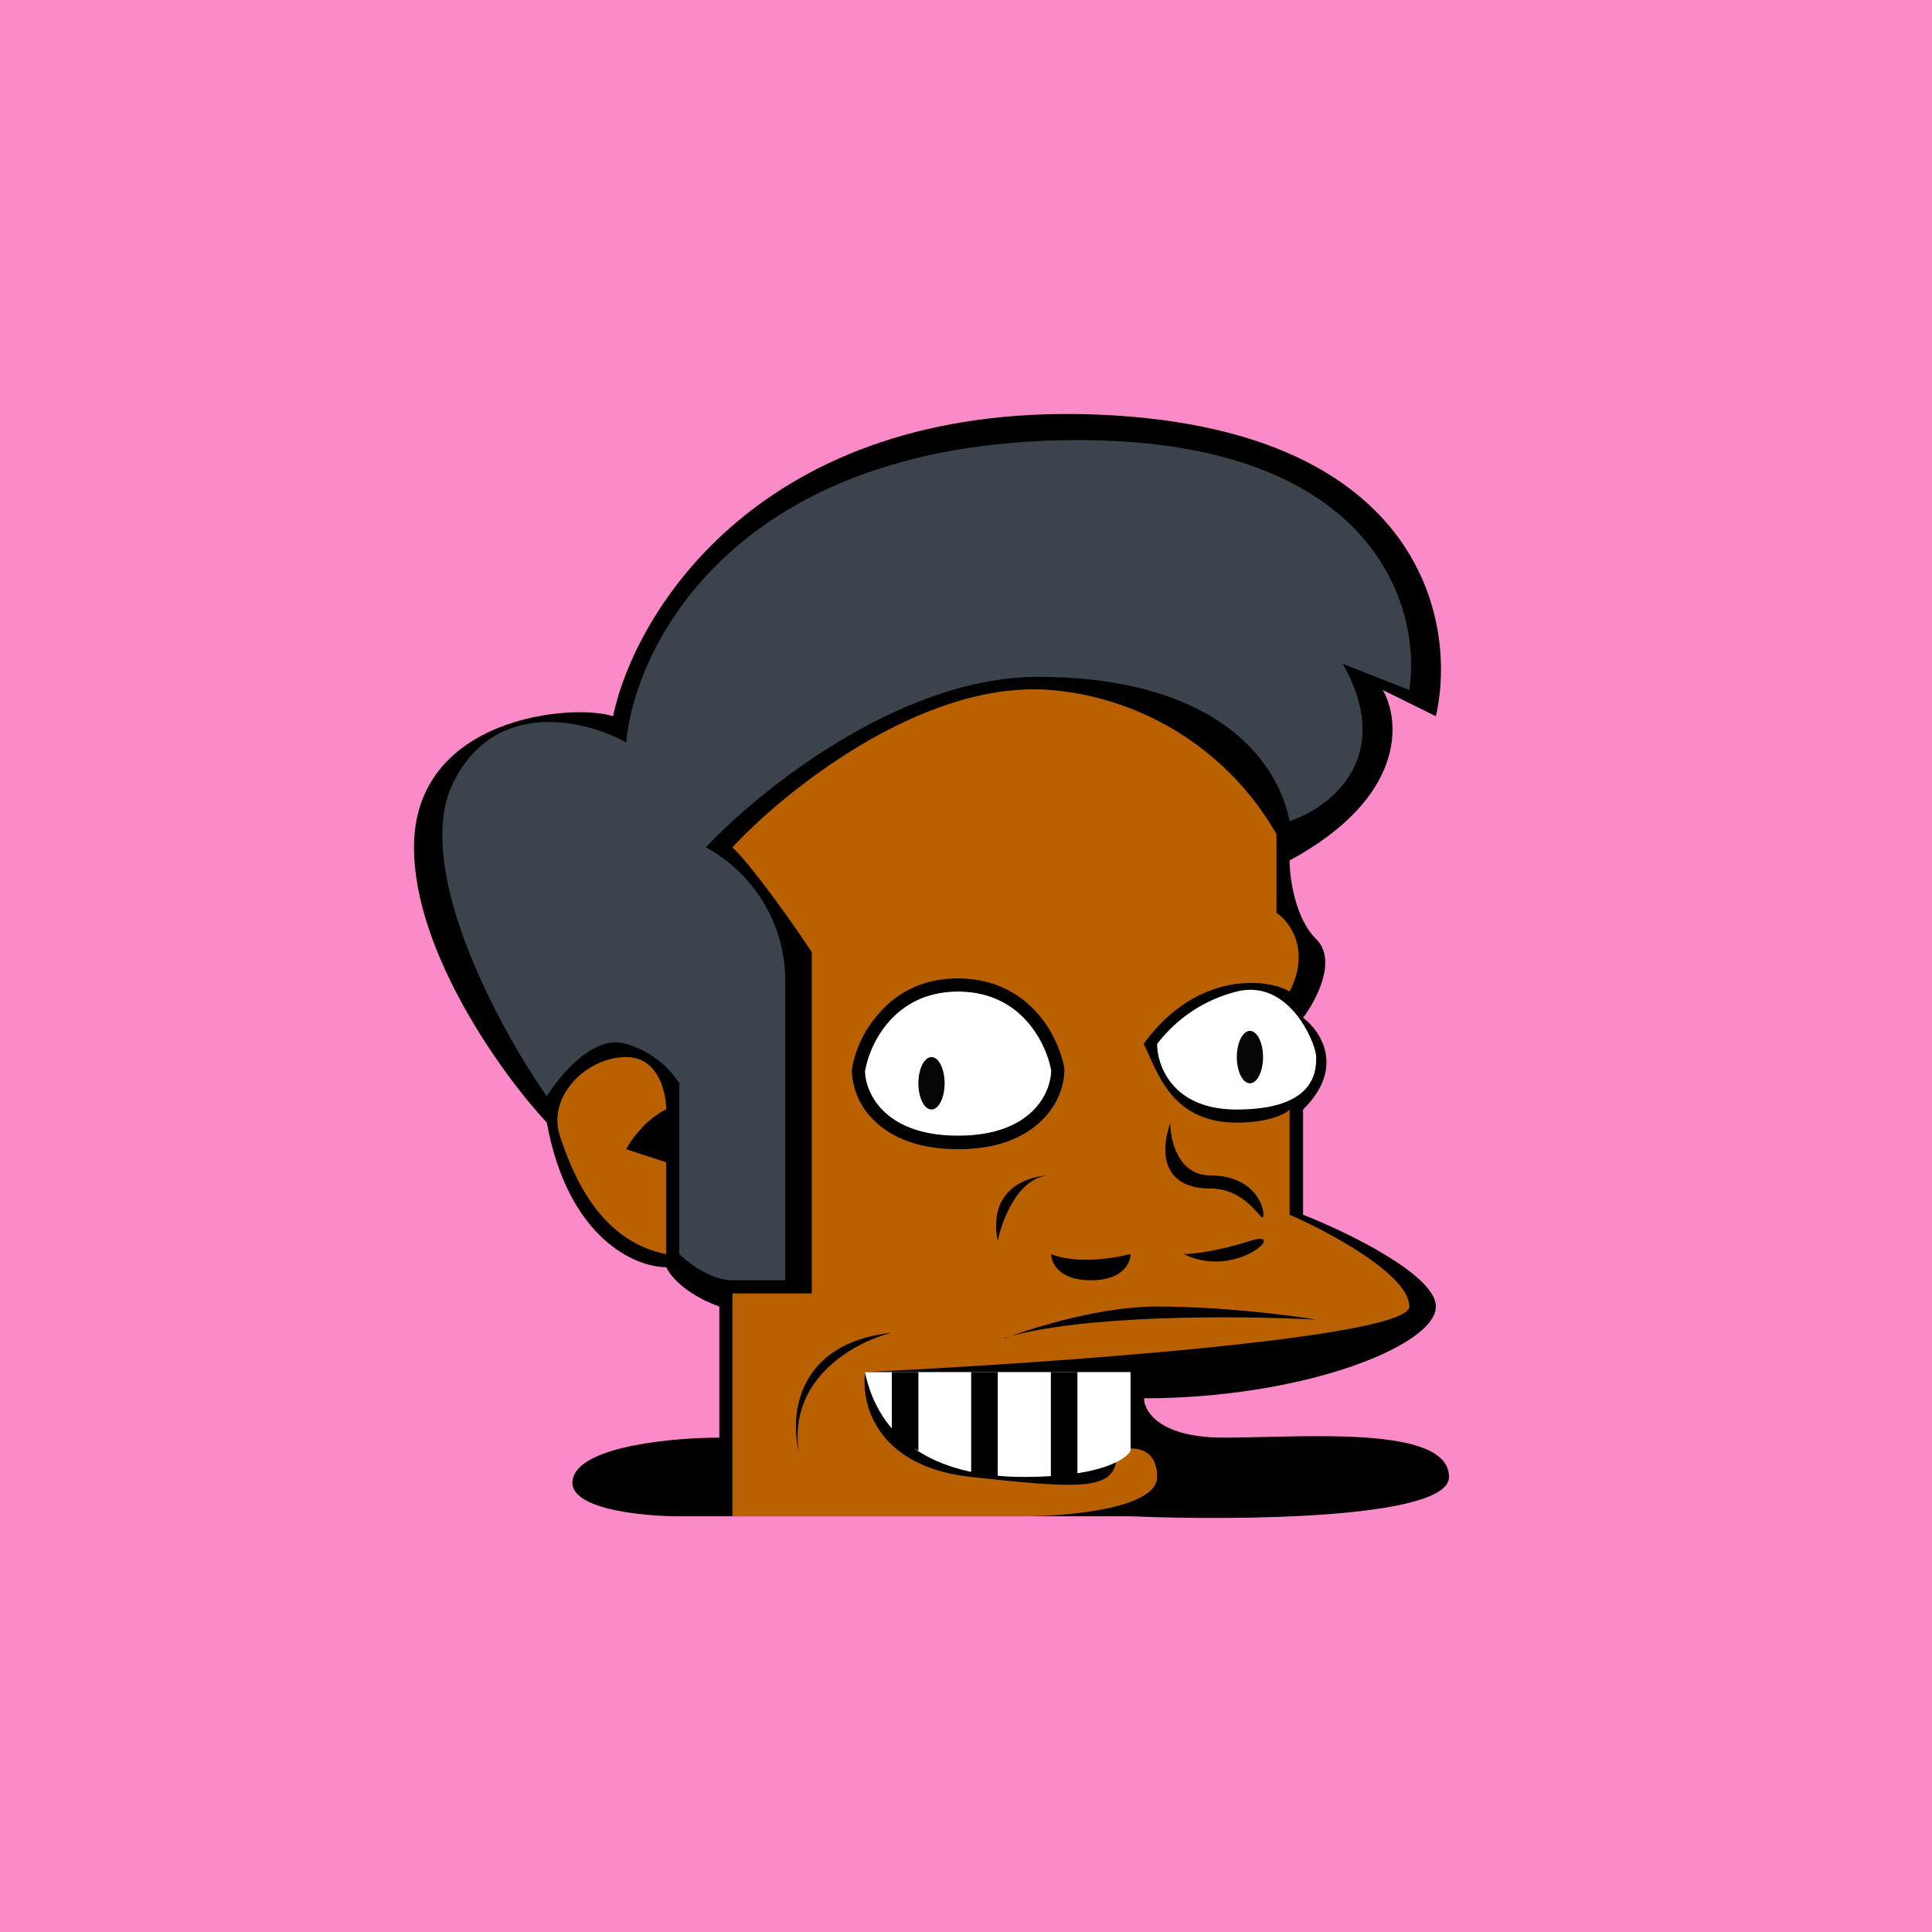 ﻿<?xml version="1.0" standalone="no"?>
<!DOCTYPE svg PUBLIC "-//W3C//DTD SVG 1.1//EN" 
"http://www.w3.org/Graphics/SVG/1.1/DTD/svg11.dtd">
<svg width="56" height="56" viewBox="0 0 56 56" xmlns="http://www.w3.org/2000/svg"><path fill="#FA8AC8" d="M0 0h56v56H0z"/><path d="M12 24.56c0 3.04 2.56 6.6 3.85 7.98.61 3.35 2.56 4.19 3.46 4.19.3.6 1.15 1.01 1.54 1.14v3.8c-1.29 0-3.93.23-4.23 1.14-.31.91 1.92 1.14 3.07 1.14h13.08c3.08.13 9.23.08 9.23-1.14 0-1.52-4.23-1.14-6.54-1.14-1.84 0-2.3-.76-2.3-1.14 4.6 0 8.46-1.52 8.46-2.66 0-.91-2.57-2.16-3.85-2.66v-3.05c1.23-1.21.51-2.28 0-2.66.38-.5 1-1.67.38-2.28-.61-.6-.77-1.77-.77-2.28 3.39-1.83 3.21-4.06 2.7-4.94l1.54.76c.64-2.8-.47-8.44-10-8.75-9.54-.3-13.21 5.7-13.85 8.75-1.15-.38-5.77 0-5.77 3.8Z"/><path d="M13.15 22.66c1.23-2.44 3.85-1.78 5-1.14.26-2.8 3.08-8.44 12.31-8.75 9.23-.3 10.77 4.7 10.39 7.23l-1.93-.76c1.54 2.73-.38 4.18-1.54 4.56-.38-1.9-2.3-4.18-7.3-4.18-4 0-8.08 3.3-9.62 4.94a4.4 4.4 0 0 1 2.3 3.8v8.75h-1.53c-.61 0-1.28-.5-1.54-.76V31.4a2.72 2.72 0 0 0-1.54-1.14c-.92-.3-1.92.9-2.3 1.52-1.41-2.02-3.93-6.69-2.7-9.12Z" fill="#3B444D"/><path d="M30.46 20c-3.7-.3-7.7 2.91-9.23 4.56.62.6 1.8 2.28 2.3 3.04v9.89h-2.3v6.46h8.46c1.28 0 3.85-.23 3.85-1.14 0-.91-.77-.89-1.16-.76 0 1.14-.76 1.14-4.23.76-2.77-.3-3.2-2.15-3.07-3.04 5.25-.25 15.77-.99 15.77-1.9 0-.91-2.31-2.16-3.47-2.66v-3.05c-.12.13-.61.38-1.53.38-1.93 0-2.31-1.52-2.7-2.28 1.54-2.13 3.6-1.9 4.23-1.52.62-1.21 0-2.03-.38-2.28v-2.28A8.35 8.35 0 0 0 30.46 20ZM19.3 32.16c-.6.3-1.02.9-1.15 1.15l1.16.38v2.66c-1.93-.38-2.7-2.28-3.08-3.42-.38-1.15.77-2.29 1.92-2.29.93 0 1.16 1.02 1.16 1.52Z" fill="#B96100"/><path d="M27.77 28.74c-1.85 0-2.56 1.52-2.7 2.28 0 .64.55 1.9 2.7 1.9 2.15 0 2.7-1.26 2.7-1.9-.14-.76-.85-2.28-2.7-2.28Z" fill="#fff"/><path fill-rule="evenodd" d="M24.7 31v-.04c.07-.44.31-1.08.8-1.61.48-.55 1.22-.99 2.27-.99 1.04 0 1.79.44 2.28.99.48.53.72 1.17.8 1.61v.06c0 .41-.17.99-.66 1.46-.49.48-1.26.83-2.42.83s-1.94-.35-2.43-.83a2.1 2.1 0 0 1-.65-1.46V31Zm.38.02c.13-.76.84-2.28 2.69-2.28s2.56 1.52 2.7 2.28c0 .64-.55 1.9-2.7 1.9-2.15 0-2.7-1.26-2.7-1.9Z"/><path d="M38.15 30.64c0-.38-.77-2.28-2.3-1.9a4.18 4.18 0 0 0-2.31 1.52c0 .64.46 1.9 2.3 1.9 2.31 0 2.31-1.14 2.31-1.52Z" fill="#fff"/><ellipse cx="27" cy="31.4" rx=".38" ry=".76" fill="#060606"/><ellipse cx="36.23" cy="30.64" rx=".38" ry=".76" fill="#060606"/><path d="M32.77 39.77h-7.7c.4 1.9 1.93 3.04 4.62 3.04 2.16 0 2.95-.5 3.08-.76v-2.28Z" fill="#fff"/><path d="M28.15 42.81v-3.04h.77v3.04h-.77ZM30.46 42.81v-3.04h.77v3.04h-.77ZM25.85 41.67v-1.9h.77v2.28l-.77-.38ZM35.08 34.07c-.93 0-1.16-1.02-1.16-1.52-.38 1.14 0 1.9 1.16 1.9 1.15 0 1.54 1.14 1.54.76 0-.38-.39-1.14-1.54-1.14ZM30.46 34.07c-.64 0-1.84.38-1.54 1.9.13-.64.62-1.9 1.54-1.9ZM34.3 36.35c.26 0 1-.08 1.93-.38 1.15-.38-.38 1.14-1.92.38ZM32.77 36.35c-1.23.3-2.05.12-2.3 0 0 .25.22.76 1.15.76.92 0 1.15-.5 1.15-.76ZM29.1 38.8c1.08-.4 2.9-.93 4.44-.93 1.84 0 3.84.25 4.61.38-2.22-.12-6.86-.15-9.06.54ZM25.85 38.63c-1.03.25-3 1.3-2.7 3.42-.25-1.01-.07-3.12 2.7-3.42Z"/></svg>